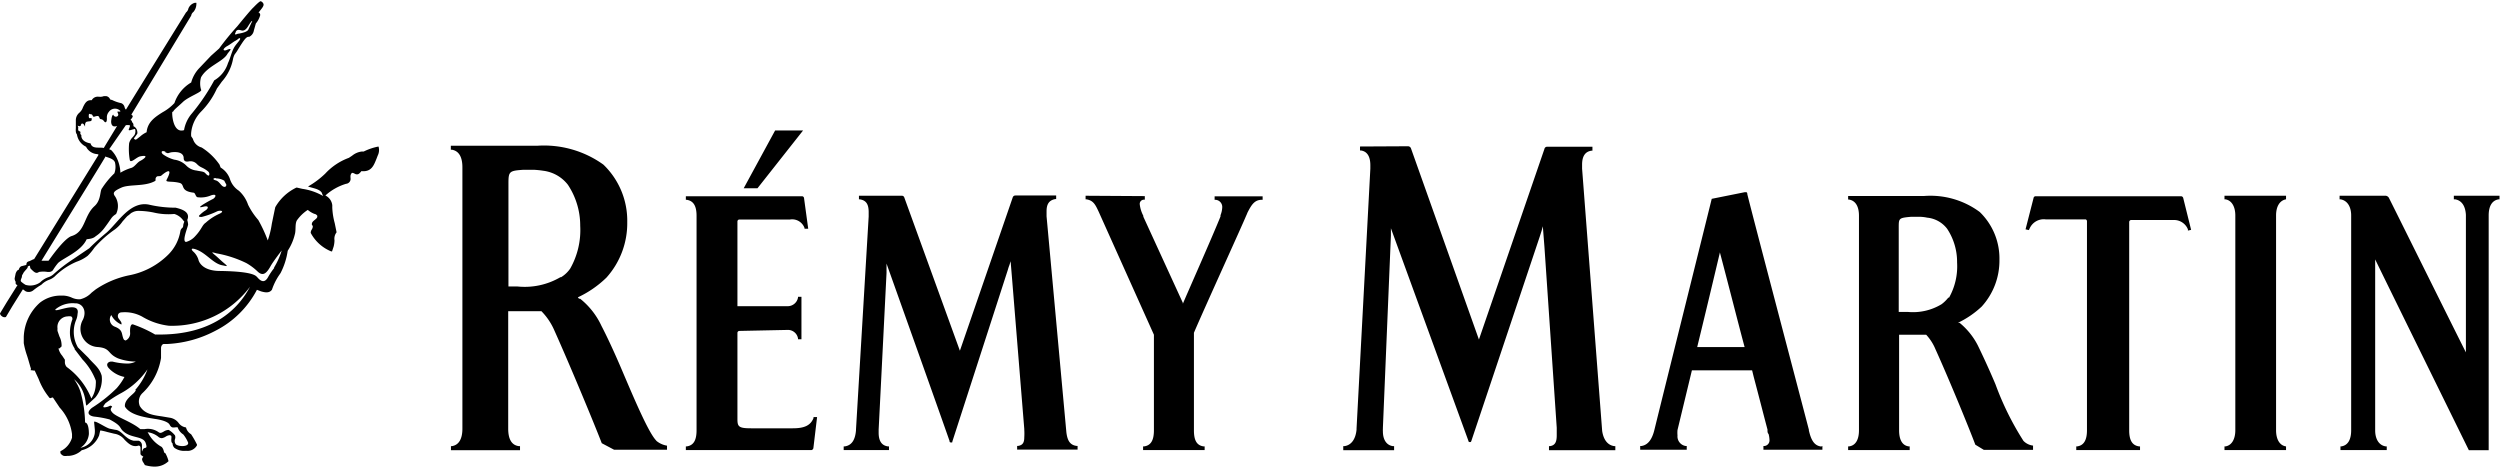 <svg xmlns="http://www.w3.org/2000/svg" viewBox="0 0 203.07 37.92"><path d="m56 32.14a5.74 5.74 0 0 1 -3.5.76h-.73v-8.35c0-1 .06-1.05 1.23-1.13h.81a7.55 7.55 0 0 1 .79.08 3 3 0 0 1 2 1.14 6 6 0 0 1 1 3.33 6.34 6.34 0 0 1 -.81 3.47 2.41 2.41 0 0 1 -.75.71m7.77 13.3c-.61-.56-1.77-3.29-2.83-5.78-.6-1.41-1.22-2.74-1.65-3.56a6.11 6.11 0 0 0 -1.73-2.21c-.06 0-.12 0-.19-.12a8.43 8.43 0 0 0 2.32-1.6 6.61 6.61 0 0 0 1.69-4.51 6.31 6.31 0 0 0 -1.94-4.67 8.27 8.27 0 0 0 -5.39-1.53h-7v.32h.08c.6.1.86.63.86 1.43v21.23c0 .79-.26 1.33-.86 1.42h-.07v.33h5.61v-.33h-.08c-.63-.07-.88-.62-.88-1.42v-9.54h.25 1.9.55a5.13 5.13 0 0 1 1 1.45c1.38 3.07 3.36 7.86 3.9 9.27l1 .53h4.3v-.33a1.8 1.8 0 0 1 -.91-.43m105-11.61a2.91 2.91 0 0 1 -.56.55 4.48 4.48 0 0 1 -2.71.63h-.77v-6.85c0-.76 0-.79 1-.88h.7a3.17 3.17 0 0 1 .61.07 2.32 2.32 0 0 1 1.62.9 4.88 4.88 0 0 1 .81 2.74 5.2 5.2 0 0 1 -.66 2.87m6.79 12a1.3 1.3 0 0 1 -.74-.38 23.48 23.48 0 0 1 -2.27-4.59c-.53-1.26-1.08-2.43-1.43-3.15a5.73 5.73 0 0 0 -1.49-1.85h-.13a7.56 7.56 0 0 0 1.93-1.32 5.54 5.54 0 0 0 1.44-3.8 5.25 5.25 0 0 0 -1.6-3.88 6.72 6.72 0 0 0 -4.52-1.3h-6.17v.29h.07c.55.09.81.59.81 1.31v17.43c0 .74-.26 1.24-.81 1.31h-.07v.3h5v-.3h-.07c-.55-.07-.79-.57-.79-1.31v-7.76h.78 1.42a3.94 3.94 0 0 1 .75 1.17c1.18 2.6 2.85 6.7 3.24 7.76l.69.42h4v-.35zm-27.24-8c.93-3.81 1.85-7.71 1.85-7.71v-.07.12c.82 3.1 1.46 5.65 2 7.66zm10.07 8.08c-.59-.07-.83-.57-1-1.31v-.06c-1.15-4.4-4.68-17.79-5-19.13 0-.13-.05-.16-.12-.16h-.08l-2.69.54c-.39 1.59-3.84 15.44-4.66 18.78-.18.73-.5 1.22-1.06 1.3h-.09v.3h3.78v-.3h-.07a.79.79 0 0 1 -.68-.86 2.47 2.47 0 0 1 0-.44l1.17-4.85h4.89l.13.53c.53 2 .88 3.39 1.12 4.28v.05c0 .13 0 .22.09.32a2.07 2.07 0 0 1 .07.45.46.46 0 0 1 -.43.52h-.06v.3h4.79v-.3zm-84-9.47h.14a.83.83 0 0 1 .75.69v.07h.28v-3.45h-.28v.06a.85.85 0 0 1 -.89.7h-4.03v-6.88a.16.16 0 0 1 .16-.16h4.11a1.07 1.07 0 0 1 1.18.69v.06h.3l-.34-2.49a.17.17 0 0 0 -.17-.15h-9.43v.29h.07c.6.09.8.58.8 1.3v17.42c0 .74-.2 1.23-.8 1.31h-.07v.3h10.2a.2.2 0 0 0 .16-.17l.3-2.51h-.29v.08c-.25.62-.77.83-1.69.83h-3.38c-1 0-1.11-.13-1.11-.75v-7a.16.16 0 0 1 .16-.16zm112.46-8.93h.2a1.21 1.21 0 0 1 1.13.76v.1l.26-.06-.64-2.58a.19.19 0 0 0 -.17-.15h-11.82a.17.17 0 0 0 -.17.15l-.65 2.54.27.06.05-.1a1.25 1.25 0 0 1 1.32-.77h3.25a.17.17 0 0 1 .1.14v16.93.06c0 .69-.19 1.23-.8 1.31h-.07v.3h5.18v-.3h-.07c-.61-.08-.81-.57-.81-1.31v-16.91a.17.17 0 0 1 .15-.17zm-113.43-7.27-2.55 4.69h1.12l3.7-4.69zm25.22 5.3v.29h.06c.58.09.74.45 1 1l4.49 10v.11 7.59.06c0 .74-.2 1.23-.8 1.31h-.08v.3h5v-.3h-.08c-.61-.08-.79-.57-.79-1.31v-7.92c.75-1.77 4-8.9 4.23-9.48.06-.12.1-.24.14-.32.31-.6.56-1 1.14-1h.07v-.28h-3.9v.28h.07a.58.58 0 0 1 .55.61 1.9 1.9 0 0 1 -.14.64v.1c-.63 1.58-2.87 6.62-3.06 7.1v-.08l-3.21-7v-.07a2.65 2.65 0 0 1 -.29-.93.34.34 0 0 1 .33-.38h.08v-.29zm22.29-4v.32h.06c.54.07.78.52.78 1.2v.28l-1.12 21.1v.09c-.07.77-.42 1.28-1 1.35h-.08v.33h4.13v-.33h-.09c-.53-.07-.82-.53-.82-1.2a1.62 1.62 0 0 1 0-.22v-.07l.65-15.6v-.61l6.29 17.25c0 .07.05.12.12.12s.1 0 .14-.14l5.55-16.58.15-.47.09-.34.13 1.66 1 14.71v.07q0 .3 0 .54c0 .5-.11.82-.56.88h-.07v.33h5.39v-.33h-.07c-.57-.07-.9-.55-1-1.24l-1.63-21.3v-.33c0-.65.23-1.06.77-1.13h.07v-.32h-3.67a.22.22 0 0 0 -.23.18l-5.32 15.48-5.52-15.53a.26.26 0 0 0 -.25-.17zm-40.7 4v.29h.06c.55.08.72.43.73 1v.4l-1.03 17.3v.06c-.06.74-.32 1.23-.92 1.31h-.08v.3h3.68v-.3h-.08c-.54-.07-.76-.48-.76-1.11v-.26c.14-2.7.64-12.72.64-12.72v-.76c.32.9 4.28 12 5.12 14.41 0 .06 0 .12.13.12s.07 0 .11-.12l4.5-13.92a3.3 3.3 0 0 1 .12-.36l.1-.32.11 1.32 1 12.31v.06a5 5 0 0 1 0 .61c0 .39-.1.64-.5.7h-.08v.3h4.91v-.3h-.08c-.56-.07-.75-.47-.83-1.1l-1.61-17.55v-.07c0-.12 0-.23 0-.33 0-.55.17-.9.71-1h.07v-.29h-3.32a.22.22 0 0 0 -.21.16l-4.29 12.45-4.52-12.46a.2.2 0 0 0 -.2-.13zm120.27 0v.29h.07c.55.09.87.59.87 1.31v17.45c0 .74-.25 1.23-.81 1.31h-.06v.3h3.76v-.3h-.07c-.54-.07-.87-.57-.87-1.3v-13.94.05c.65 1.35 7.61 15.5 7.61 15.5h1.61v-19.07c0-.72.25-1.22.81-1.31h.07v-.29h-3.71v.29h.1c.55.09.84.56.88 1.26v11.17c-.55-1.07-6.17-12.4-6.26-12.56a.35.35 0 0 0 -.24-.16zm-4.35 0h-5v.29h.07c.51.08.81.59.81 1.31v17.45c0 .73-.3 1.24-.81 1.31h-.07v.3h5v-.3c-.52-.07-.81-.58-.81-1.31v-17.45c0-.72.29-1.22.81-1.31zm-163.41 5.86a5.63 5.63 0 0 0 -.5.74c-.34.63-.71.22-.9 0-.1-.08-.25-.45-3-.49-1.4 0-1.7-.7-1.75-.87a1.44 1.44 0 0 0 -.46-.73c-.15-.16-.16-.3.28-.14.83.31 1.37 1.15 2.11 1.28.33.06.53.15.17-.15s-.49-.45-.79-.7-.25-.23.15-.12a9.15 9.15 0 0 1 2.42.79 4.48 4.48 0 0 1 .92.69c.43.4.72.16 1.07-.48.23-.39.82-1.16.88-1.23s0-.06 0 0a6 6 0 0 1 -.63 1.4m-9.62 5.44a10.19 10.19 0 0 0 -1.77-.82c-.23-.12-.32.19-.29.67a.63.63 0 0 1 -.37.62c-.11-.06-.14 0-.23-.31s-.05-.59-.66-.82a.62.62 0 0 1 -.27-.94 1.65 1.65 0 0 0 .82.77c.05-.16-.06-.26-.23-.5-.1-.14-.1-.49.28-.49a2.92 2.92 0 0 1 1.64.35 5.44 5.44 0 0 0 2.17.74 7.89 7.89 0 0 0 6.59-3.17c-.77 1.46-2.72 4-7.68 3.88m-1.59 4.54-.09.12c-.13.21-.88.64-.8 1.2.43.72 1.73.88 2.45 1 0 0 1 .12 1.18.47s.37.18.65.21a1.09 1.09 0 0 0 .46.58 2.8 2.8 0 0 1 .39.66c.08.35-.76.35-1 .14a.46.46 0 0 1 -.07-.41.44.44 0 0 0 0-.32 1.87 1.87 0 0 0 -.51-.44.8.8 0 0 0 -.41.14c-.16.09-.26.14-.39.06a1.49 1.49 0 0 0 -1.17-.26h-.33c-.71-.61-2-1-2.29-1.37-.13-.16-.18-.26 0-.45 0 0-.08-.13-.2-.07a1 1 0 0 1 -.35.11c-.33.06-.07-.21 0-.32a9.64 9.64 0 0 1 1.32-.85 6.22 6.22 0 0 0 2.1-1.91 5.24 5.24 0 0 1 -1 1.68m.55 4.94a2.14 2.14 0 0 1 0-.24c0-.06 0-.14 0-.22a.39.39 0 0 0 -.26-.36h-.34-.07a1.29 1.29 0 0 1 -.56-.27c-.3-.21-.57-.63-1-.62h.05l-.45-.09c-.33-.1-1-.57-1.21-.57a0 0 0 0 0 -.05 0l.05.52a1.75 1.75 0 0 1 0 .48 1.41 1.41 0 0 1 -1.16 1.12 1.47 1.47 0 0 0 .69-1.12c0-.8-.21-.93-.31-.93a.05.05 0 0 0 0 0 9.78 9.78 0 0 0 -.38-2.52 3.77 3.77 0 0 0 -.52-1l.13.12c1 1 .74 2.18.92 2l.69-.64a2.34 2.34 0 0 0 .51-1.76c-.19-.67-.64-.93-1.09-1.47l-.84-.83a2.53 2.53 0 0 1 -.13-2.27 1.49 1.49 0 0 0 .1-.46c.09-.41-.14-.53-.46-.53-.57 0-1.42.39-1.34.17a2.17 2.17 0 0 1 1.61-.49h.1c.52.06.85.62.53 1.32a1.48 1.48 0 0 0 1.21 2.23c1.06.09.75.54 1.64.92a4.37 4.37 0 0 0 1.44.26 1.51 1.51 0 0 1 -.63.16h-.1a5.21 5.21 0 0 1 -1.17-.16h-.09c-.24 0-.5.21-.2.54a2.38 2.38 0 0 0 1.27.71 4.75 4.75 0 0 1 -.63.91 11.83 11.83 0 0 1 -2 1.59c-.56.44-.19.67.17.72a8.29 8.29 0 0 1 1.25.23c1.06.56.75.67 1.16 1 .64.54 1.57.34 1.77.91s-.09.28-.22.53a1.22 1.22 0 0 0 -.07.17m-5.49-8.33.65.85a5.1 5.1 0 0 1 1.08 1.71 1.43 1.43 0 0 1 0 .29 2.19 2.19 0 0 1 -.36 1.17 5.89 5.89 0 0 0 -2-2.56.59.59 0 0 1 -.15-.36v-.23s-.22-.33-.22-.33a1.38 1.38 0 0 1 -.3-.59h.08l.17-.16a1 1 0 0 0 0-.17 1.52 1.52 0 0 0 -.17-.63l-.16-.46a1.55 1.55 0 0 1 0-.21.86.86 0 0 1 .38-.83.84.84 0 0 1 .45-.14.76.76 0 0 1 .27 0 .19.19 0 0 1 .11.18v.06a3 3 0 0 0 -.2 1.09 2.39 2.39 0 0 0 .39 1.29m-4.07-6.29a3.22 3.22 0 0 0 .24-.28c0-.07 0-.12.13-.16s0 .17.19.3c.29.3.42.33.61.2a2.16 2.16 0 0 1 .7 0c.2 0 .28 0 .42-.13a4.43 4.43 0 0 1 .43-.6c.45-.42 1.87-.94 2.31-1.91 0-.05.47 0 .74-.26a2.82 2.82 0 0 0 .73-.7c.61-.81.52-.84.93-1.11a1.45 1.45 0 0 0 -.07-1.41c-.23-.3-.14-.44.5-.73s1.9-.07 2.72-.53a.1.1 0 0 0 .06-.09.27.27 0 0 1 .06-.24c.12-.14.28 0 .43-.14.4-.34.95-.67.4.37-.11.23.43.08 1.07.25.45.14 0 .65 1.11.79.16 0 .17.33.33.37a2.07 2.07 0 0 0 1.1-.15c.52-.17.38.15.18.28a9.86 9.86 0 0 0 -.87.49c-.31.22-.26.23.12.14s.39.12.14.3a2.51 2.51 0 0 0 -.45.35c-.17.14-.12.2.13.19a6.51 6.51 0 0 0 1.26-.46c.29-.11.63 0 .16.21a4.24 4.24 0 0 0 -1.1.72c-.3.2-.32.53-.85 1.09a1.52 1.52 0 0 1 -.74.47c-.39 0 .17-1.27.16-1.43a1.75 1.75 0 0 0 -.07-.35c.3-.7-.55-.9-.94-1a9.45 9.45 0 0 1 -2.18-.25c-1.53-.3-2.51 1.47-3.44 2.28 0 0-.84.69-1.39 1.26l-1.27.86a13 13 0 0 0 -1.67 1.28 1.22 1.22 0 0 1 -.4.22 1.7 1.7 0 0 0 -.65.41 1.38 1.38 0 0 1 -1.19.21 2.21 2.21 0 0 1 -.36-.26c-.1-.11.05-.29.06-.41a.29.29 0 0 1 .08-.21.62.62 0 0 1 .14-.22m6.53-9.33c.27.09.71.19.81.49a1.54 1.54 0 0 1 -.05.88 6.76 6.76 0 0 0 -1 1.21c-.19.21-.06.95-.61 1.45-.88.79-.74 2.11-1.88 2.44-.63.22-1.8 1.93-1.86 2a.22.22 0 0 0 -.08 0h-.49c1.49-2.44 4.89-7.91 5.18-8.43m-1.19-1.1c-.86-.15-.75-.68-.75-.68a.18.18 0 0 1 -.06-.25l-.19-.12a.63.63 0 0 1 0-.24c-.11-.33 0 0 .19-.15 0 .15 0-.14.1-.17s.17.07.24.21-.08-.32.19-.37.37 0 .37-.21-.23.09-.24-.22.1-.17.16-.17c.22 0 .1.26.32.19.51-.17.28.18.51.21s.26.26.37.25.12-.22.11-.39a.67.67 0 0 1 .16-.45.61.61 0 0 1 .57-.26.57.57 0 0 1 .37.19c0 .1-.22 0-.24.06s.16.24 0 .36a.22.22 0 0 1 -.34-.13c-.12.07-.14.31-.17.51 0 0-.06.61.48.41.05-.07-.71 1.17-1.08 1.79-.35-.08-.88.09-1.05-.3m2.84-1.55a1 1 0 0 1 .3 0c.05 0 .05.08-.05.31s.3 0 .5 0a.62.62 0 0 1 -.05.49l-.13.16a1.1 1.1 0 0 0 -.3.5 5.08 5.08 0 0 0 .05 1.35c.06.34.54-.22.85-.28.82-.16.25.25 0 .37s-.45.49-.73.57a3.82 3.82 0 0 0 -.88.39 3 3 0 0 0 -.25-1.1 2.39 2.39 0 0 0 -.48-.72c-.07-.06 0 0-.18-.09zm3.21 2.2c.28.12.16.07.49 0 .76-.09 1 .18 1 .47s.22.31.42.27a.71.71 0 0 1 .62.18c.32.33.38.25.76.5.14.1.26.17.28.29s0 .34-.31 0c-.13-.16-.37-.15-.74-.23a1.35 1.35 0 0 1 -.79-.37 1.66 1.66 0 0 0 -1-.51 2.79 2.79 0 0 1 -.94-.45c-.18-.19-.07-.32.21-.2m.62-3.23c.09-.2.35-.37.81-.81s1.64-.83 1.47-1a1.78 1.78 0 0 1 0-1c.5-.9 1.77-1.26 2.13-1.88.09-.17.59-.61-.07-.33-.17.07-.41 0 0-.29.3-.16.53-.35.68-.44a1.57 1.57 0 0 0 .35-.24c.28 0-.16.36-.38.72s-.34.94-.52 1.3a2.47 2.47 0 0 1 -1.12 1.41 16.47 16.47 0 0 1 -1.8 2.67 2.79 2.79 0 0 0 -.65 1.37c-.92.3-1-1.37-.95-1.5m5.14-6.49c.11-.16.2-.19.47-.11s.45-.18.59-.42c.3-.48.34-.38.22-.19l-.23.5c-.06.23-.52.32-.78.37a.56.56 0 0 0 -.24.07c-.06 0-.14 0 0-.22m-1.64 11.91a1.29 1.29 0 0 1 .69.19 2.85 2.85 0 0 0 .16.3v.06c0 .11-.12.2-.29.09s-.3-.41-.57-.48-.22-.18 0-.19m-15.8 7.17a.39.39 0 0 0 -.19.28c-.09 0-.2.13-.26.31l-.08.39a.47.47 0 0 0 .08.27v.12c0 .12.12.14.15.16l-.89 1.42-.53.88s0 .13.17.24a.34.34 0 0 0 .31.05l.53-.89.85-1.36.22.16a.59.59 0 0 0 .64-.09 5.06 5.06 0 0 1 .64-.44 1.66 1.66 0 0 1 .62-.4 1.43 1.43 0 0 0 .45-.26 5.69 5.69 0 0 1 1.79-1.21 3.17 3.17 0 0 0 .9-.48 4.3 4.3 0 0 0 .54-.65 9.13 9.13 0 0 1 1.68-1.5 2.74 2.74 0 0 0 .62-.65c.13-.14.25-.29.39-.43a2.51 2.51 0 0 0 .24-.19.49.49 0 0 1 .15-.1 1 1 0 0 1 .5-.13 6.34 6.34 0 0 1 1.23.13 5.18 5.18 0 0 0 1.69.12 1.37 1.37 0 0 1 .72.52l.09.1s-.07.19-.08.25 0 .18-.07.25a.45.45 0 0 0 -.17.28 3.48 3.48 0 0 1 -1 1.92 6.15 6.15 0 0 1 -3.2 1.67 7.55 7.55 0 0 0 -2.68 1.14l-.33.26a1.86 1.86 0 0 1 -.93.54 1.43 1.43 0 0 1 -.67-.13 1.94 1.94 0 0 0 -.68-.17h-.25a2.73 2.73 0 0 0 -1.66.57 3.9 3.9 0 0 0 -1.32 2.79v.25.25a6.38 6.38 0 0 0 .26 1c.12.36.29 1 .3 1a.21.21 0 0 1 0 .18c0 .06.14 0 .18.05h.09.06l.32.69a5.36 5.36 0 0 0 .82 1.45.17.17 0 0 0 .14.1.33.33 0 0 0 .12-.05h.08l.55.82a3.92 3.92 0 0 1 1 2.15v.29a1.77 1.77 0 0 1 -.94 1.1.6.6 0 0 0 0 .16.49.49 0 0 0 .27.22.84.84 0 0 0 .27 0h.14a1.69 1.69 0 0 0 1.05-.46 2 2 0 0 0 1.41-1.2l.09-.4h.06a5.13 5.13 0 0 1 .51.12l.57.14a1.28 1.28 0 0 1 .84.49c.32.32.65.64 1.15.47a.17.17 0 0 1 .14.17 2.06 2.06 0 0 1 0 .21v.27c0 .11.09.16.15.2s.08.05.08.07a.29.29 0 0 0 -.1.2.55.55 0 0 0 .12.28l.11.19a2.94 2.94 0 0 0 .7.12h.16a1.58 1.58 0 0 0 1.06-.44 2.59 2.59 0 0 0 -.26-.65c-.09 0-.11-.11-.14-.22a.69.69 0 0 0 -.16-.29 2.65 2.65 0 0 1 -1.07-1.08l-.07-.11a1.73 1.73 0 0 1 .92.41.56.56 0 0 0 .19.07h.06a.85.85 0 0 0 .31-.13.68.68 0 0 1 .32-.11.2.2 0 0 1 .13.07.07.07 0 0 1 0 .05.44.44 0 0 1 0 .15.71.71 0 0 0 0 .2.25.25 0 0 0 .1.2.5.5 0 0 0 .15.36 1.37 1.37 0 0 0 .91.24h.06a.87.87 0 0 0 .86-.45v-.06a7.35 7.35 0 0 0 -.48-.84.86.86 0 0 1 -.41-.55.89.89 0 0 1 -.6-.36 1.1 1.1 0 0 0 -.66-.42l-.71-.12c-.72-.1-1.41-.2-1.79-.85a1.09 1.09 0 0 1 -.07-.35 1 1 0 0 1 .16-.54l.09-.11a5 5 0 0 0 1.55-2.89v-.46c0-.14 0-.26 0-.35s.05-.29.21-.33h.33a9.31 9.31 0 0 0 3.91-1.09 7.76 7.76 0 0 0 3.34-3.31l.34.13c.26.07.66.18.88-.14a4.85 4.85 0 0 1 .57-1.16l.13-.19a5.74 5.74 0 0 0 .58-1.81 4.23 4.23 0 0 0 .58-1.34c.1-.34 0-.82.16-1.12a3.21 3.21 0 0 1 .89-.86 1.93 1.93 0 0 0 .53.32.36.36 0 0 1 .24.15.13.13 0 0 1 0 .08c0 .09-.07.15-.19.25s-.25.19-.25.36v.05a.22.22 0 0 1 .08.15.63.63 0 0 1 -.07.21.49.49 0 0 0 -.1.3 3.29 3.29 0 0 0 1.66 1.5h.07l.13-.39a2.16 2.16 0 0 0 .07-.51.85.85 0 0 1 .17-.65l-.15-.74a5.72 5.72 0 0 1 -.2-1.26v-.2a1 1 0 0 0 -.56-.79 4.39 4.39 0 0 1 1.68-.95.4.4 0 0 0 .36-.48v-.08a.39.39 0 0 1 .11-.32.06.06 0 0 1 .07 0 .35.35 0 0 1 .16.06c.24.13.37 0 .48-.13l.07-.08c.81.08 1-.46 1.22-1l.1-.26a1 1 0 0 0 .07-.73h-.05a4.72 4.72 0 0 0 -1.16.4h-.09-.08a1.51 1.51 0 0 0 -.76.33l-.27.18a4.91 4.91 0 0 0 -1.92 1.28 7 7 0 0 1 -1.4 1.05c.41.14.84.18 1.08.45.05.06.12.3.16.33a4.67 4.67 0 0 0 -1.7-.59l-.43-.1h-.06a3.93 3.93 0 0 0 -1.71 1.59c-.08.36-.23 1.11-.28 1.34a7.12 7.12 0 0 1 -.33 1.36 11.63 11.63 0 0 0 -.77-1.66 5.76 5.76 0 0 1 -.83-1.24 2.7 2.7 0 0 0 -.75-1.14 1.78 1.78 0 0 1 -.7-.88 1.77 1.77 0 0 0 -.78-1l-.09-.24a5 5 0 0 0 -1.45-1.39 1 1 0 0 1 -.71-.7l-.14-.21a1.76 1.76 0 0 1 0-.31 2.87 2.87 0 0 1 .78-1.67 6.4 6.4 0 0 0 1.31-1.9l.4-.56a3.81 3.81 0 0 0 .92-1.9c.12-.38.11-.26.32-.59.52-.85.7-1.1.89-1.15h.09a.68.68 0 0 0 .38-.51l.09-.32.07-.25a1.76 1.76 0 0 0 .36-.69.3.3 0 0 0 -.08-.18.08.08 0 0 0 -.07 0l.13-.17c.1-.13.29-.34.29-.49s-.17-.27-.24-.28c-.11 0-.58.5-.58.5-.2.16-1.31 1.53-1.31 1.53a21.64 21.64 0 0 0 -1.48 1.81l-.66.59-.95 1a2.72 2.72 0 0 0 -.66 1.17 3.07 3.07 0 0 0 -1.36 1.67 3.77 3.77 0 0 1 -.95.74c-.62.39-1.24.8-1.31 1.63a2.12 2.12 0 0 0 -.53.35l-.27.21c-.14.1-.17 0-.24-.05.21-.28.24-.33.28-.39a.39.39 0 0 0 0-.18.54.54 0 0 0 -.31-.43v-.1a.28.28 0 0 0 -.12-.23.16.16 0 0 0 -.11-.17s0-.06.08-.12a.5.5 0 0 0 .1-.21.06.06 0 0 0 0 0l-.12-.11 4.86-8.04a.47.47 0 0 1 .18-.3 1 1 0 0 0 .24-.62.44.44 0 0 0 0-.12h-.13a.77.77 0 0 0 -.52.47.52.52 0 0 1 -.19.31s-4.8 7.75-4.85 7.85-.12-.07-.15-.19a.45.45 0 0 0 -.26-.29 3.11 3.11 0 0 1 -.77-.27c-.11 0-.08 0-.15-.07a.41.41 0 0 0 -.29-.23h-.06-.15a.76.76 0 0 1 -.34.05h-.06a.56.56 0 0 0 -.58.28h-.09c-.35 0-.49.31-.62.57a1 1 0 0 1 -.31.46.8.8 0 0 0 -.27.62v.4.22a1.42 1.42 0 0 0 0 .28.43.43 0 0 0 .09.23 1.33 1.33 0 0 0 .74 1 1.09 1.09 0 0 0 .93.6s0 0 .09.05l-5.24 8.48s0 0 0 0a.34.34 0 0 0 -.14.05l-.23.11c-.21.05-.25.13-.26.31" fill="currentColor" transform="translate(-10.47 -9.63)"/></svg>